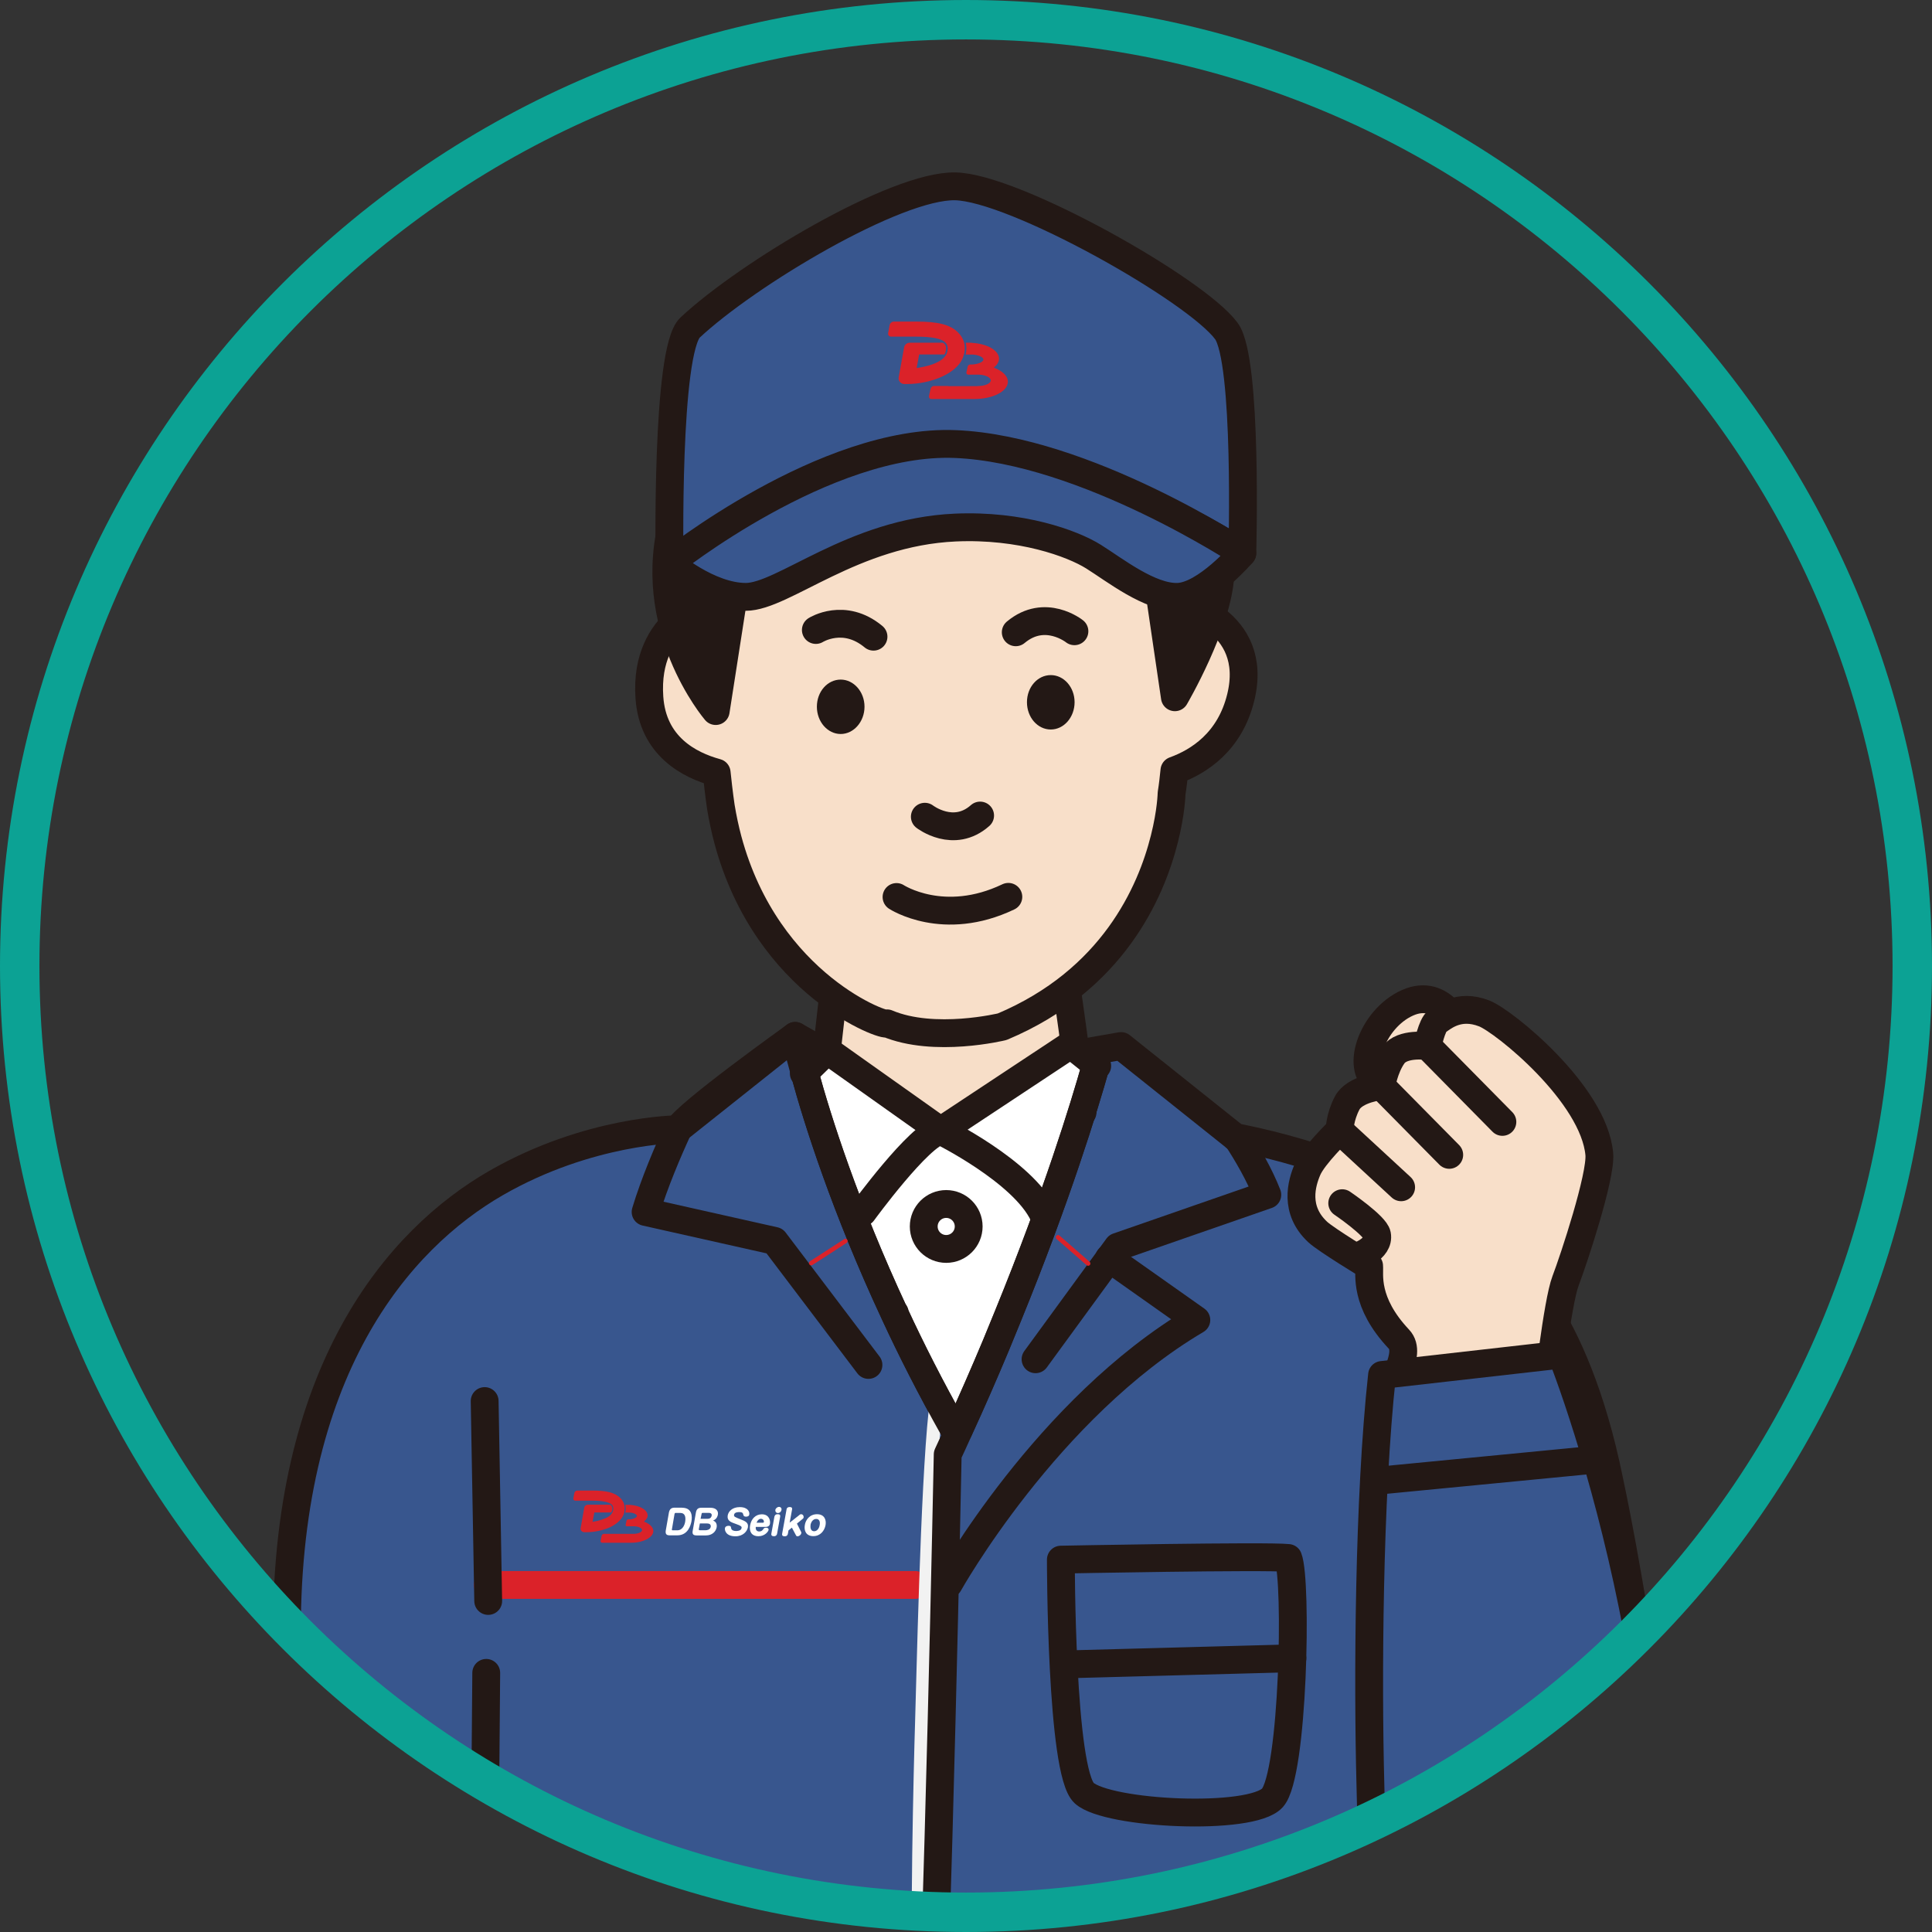 <?xml version="1.0" encoding="UTF-8"?><svg id="_レイヤー_2" xmlns="http://www.w3.org/2000/svg" xmlns:xlink="http://www.w3.org/1999/xlink" viewBox="0 0 245 245"><rect x="0" y="0" width="245" height="245" fill="#333333" stroke="none"/><defs><style>.cls-1{fill:#db2229;}.cls-1,.cls-2,.cls-3,.cls-4,.cls-5,.cls-6,.cls-7{stroke-width:0px;}.cls-8{clip-path:url(#clippath-2);}.cls-2{fill:#f7dec8;}.cls-3,.cls-9,.cls-10,.cls-11,.cls-12,.cls-13{fill:none;}.cls-9{stroke:#0ca294;stroke-miterlimit:10;stroke-width:5px;}.cls-14{clip-path:url(#clippath-1);}.cls-15{clip-path:url(#clippath-4);}.cls-10{stroke:#f2f2f2;stroke-width:1.71px;}.cls-10,.cls-11,.cls-12,.cls-13{stroke-linecap:round;stroke-linejoin:round;}.cls-11{stroke:#231815;}.cls-11,.cls-13{stroke-width:3.53px;}.cls-4{fill:#231815;}.cls-12{stroke-width:.57px;}.cls-12,.cls-13{stroke:#db2229;}.cls-16{clip-path:url(#clippath);}.cls-5{fill:#f8dfc9;}.cls-17{clip-path:url(#clippath-3);}.cls-6{fill:#fff;}.cls-7{fill:#38568e;}</style><clipPath id="clippath"><circle class="cls-3" cx="122.5" cy="122.5" r="120"/></clipPath><clipPath id="clippath-1"><rect class="cls-3" x="30" y="20.5" width="185" height="222"/></clipPath><clipPath id="clippath-2"><rect class="cls-3" x="30" y="20.5" width="185" height="222"/></clipPath><clipPath id="clippath-3"><rect class="cls-3" x="72.71" y="189.02" width="32.01" height="6.59"/></clipPath><clipPath id="clippath-4"><rect class="cls-3" x="112.62" y="40.78" width="15.18" height="9.81"/></clipPath></defs><g id="pc_製品紹介"><g class="cls-16"><g id="_アートワーク_6"><g class="cls-14"><g class="cls-8"><path class="cls-7" d="M156.61,144.19s.06.02.19.04h.02c1.92.43,20.66,3.71,34.23,15.68,0,0,8.56,5.87,13.02,27.81,0,0,10.98,50.47,6.51,81.77l-173.7,1.67s-.37-53.83-.49-62.59c-.49-34.84,14.28-51.5,26.5-58.54,11.78-6.78,23.05-6.83,23.05-6.83l14.89-11.84,7.91,4.47,11.65,8.59,11.43-9.98,10.35-1.79,14.45,11.53Z"/><path class="cls-11" d="M156.61,144.19s.06.02.19.04h.02c1.92.43,20.66,3.71,34.23,15.68,0,0,8.56,5.87,13.02,27.81,0,0,10.98,50.47,6.51,81.77l-173.7,1.67s-.37-53.83-.49-62.59c-.49-34.84,14.28-51.5,26.5-58.54,11.78-6.78,23.05-6.83,23.05-6.83l14.89-11.84,7.91,4.47,11.65,8.59,11.43-9.98,10.35-1.79,14.45,11.53Z"/><path class="cls-2" d="M134.37,119.35s2.11,13.35,2.91,21.71l-15.62,23.63-17.51-25.19,2.18-19.32,28.04-.83Z"/><path class="cls-11" d="M134.37,119.35s2.11,13.35,2.91,21.71l-15.62,23.63-17.51-25.19,2.18-19.32,28.04-.83Z"/><path class="cls-6" d="M138.96,135.16h.18s-.15-.12-.15-.12l-3.2-2.56-16.51,10.92-14.37-10.19-2.88,2.82h0l-.1.09h.12c1.63,5.96,5.14,17.04,11.36,30.39l.06-.02-.06.02c2.14,4.65,4.65,9.56,7.49,14.62l.64.3c1.73-3.76,3.31-7.4,4.76-10.86.53-1.28,1.05-2.54,1.54-3.76,6.15-15.06,9.6-26.33,11.11-31.67"/><path class="cls-11" d="M138.96,135.16h.18s-.15-.12-.15-.12l-3.2-2.56-16.51,10.92-14.37-10.19-2.88,2.82h0l-.1.09h.12c1.63,5.96,5.14,17.04,11.36,30.39l.06-.02-.06.02c2.14,4.65,4.65,9.56,7.49,14.62l.64.3c1.73-3.76,3.31-7.4,4.76-10.86.53-1.28,1.05-2.54,1.54-3.76,6.15-15.06,9.6-26.33,11.11-31.67Z"/><path class="cls-11" d="M156.81,144.23c1.41,2.15,2.92,4.76,3.9,7.28l-18.97,6.59-1.09,1.49-9.33,12.78"/><line class="cls-13" x1="61.88" y1="200.99" x2="116.04" y2="200.99"/><path class="cls-10" d="M118.61,179.04c-1.05,9.74-1.55,34.54-1.72,39.64-.15,4.43-.74,29.38-.17,30.64"/><path class="cls-11" d="M117.56,274.39c1.42-29.41,2.62-89.95,2.62-89.95.47-1,.92-1.99,1.37-2.99,1.73-3.76,3.31-7.4,4.76-10.86.53-1.28,1.05-2.54,1.54-3.76,6.19-15.17,9.65-26.5,11.14-31.79"/><path class="cls-11" d="M120.91,181.15c-2.84-5.06-5.34-9.97-7.49-14.62-6.25-13.42-9.77-24.54-11.38-30.49-.85-2.99-1.2-4.67-1.2-4.67,0,0-14,9.99-14.87,11.86-1.24,2.69-2.99,6.77-4.1,10.46l16.35,3.67,11.91,15.73"/><path class="cls-11" d="M120.31,200.86s12.44-22.28,31.4-33.47l-11.06-7.81-.02-.02"/><line class="cls-11" x1="183.03" y1="170.16" x2="177.25" y2="189.69"/><path class="cls-11" d="M180.29,198.93s-.74,49.33-3.86,71.09"/><path class="cls-11" d="M109.41,153.73s7.19-9.87,9.87-10.33c0,0,10.44,5.13,13.04,10.63"/><path class="cls-11" d="M134.53,197.78s26.14-.51,28.83-.21c1.14,2.85.69,27.43-2,30.42-2.69,2.98-20.89,2.09-23.87-.6-2.98-2.69-2.96-29.61-2.96-29.61Z"/><line class="cls-11" x1="135.3" y1="211.06" x2="163.89" y2="210.29"/><line class="cls-11" x1="61.46" y1="177.67" x2="61.91" y2="203.02"/><line class="cls-11" x1="61.66" y1="212.14" x2="61.14" y2="275.74"/><path class="cls-5" d="M185.14,130.56s-2.11-5.42-6.66-3.39c-4.55,2.03-6.88,8.76-3.38,10.35,3.5,1.59,10.04-6.96,10.04-6.96"/><path class="cls-11" d="M185.14,130.56s-2.11-5.42-6.66-3.39c-4.55,2.03-6.88,8.76-3.38,10.35,3.5,1.59,10.04-6.96,10.04-6.96Z"/><path class="cls-5" d="M196.18,177s1.3-11.83,2.35-14.57c1.05-2.75,4.53-13.28,4.28-16.08-.69-7.64-12.07-16.84-14.58-17.83-3.28-1.29-5.23.51-5.95.96-.71.45-1.25,3.18-1.25,3.18,0,0-3.2-.48-4.36,1.15-1.16,1.62-1.5,3.92-1.5,3.92,0,0-3.36.33-4.32,2.12-.96,1.79-.98,3.49-.98,3.49,0,0-3.28,3.15-4.05,4.93-.77,1.77-1.74,5.16,1.29,7.97,1.08,1,6.51,4.29,6.51,4.29.1,1.01-.67,4.57,3.78,9.29,1.81,1.92-1.51,5.98-.94,7.12,1.41,2.88,9.7,3.69,13.08,3.55,3.38-.14,6.64-3.48,6.64-3.48"/><path class="cls-11" d="M196.18,177s1.3-11.83,2.35-14.57c1.05-2.75,4.53-13.28,4.28-16.08-.69-7.64-12.07-16.84-14.58-17.83-3.28-1.29-5.23.51-5.95.96-.71.45-1.25,3.18-1.25,3.18,0,0-3.2-.48-4.36,1.15-1.16,1.62-1.5,3.92-1.5,3.92,0,0-3.36.33-4.32,2.12-.96,1.79-.98,3.49-.98,3.49,0,0-3.28,3.15-4.05,4.93-.77,1.77-1.74,5.16,1.29,7.97,1.08,1,6.51,4.29,6.51,4.29.1,1.01-.67,4.57,3.78,9.29,1.81,1.92-1.51,5.98-.94,7.12,1.41,2.88,9.7,3.69,13.08,3.55,3.38-.14,6.64-3.48,6.64-3.48Z"/><line class="cls-11" x1="181.03" y1="132.65" x2="190.52" y2="142.27"/><line class="cls-11" x1="175.16" y1="137.72" x2="183.78" y2="146.45"/><line class="cls-11" x1="169.86" y1="143.34" x2="177.68" y2="150.56"/><path class="cls-11" d="M172.07,159.35s2.9-.93,2.55-2.77c-.22-1.15-4.41-4-4.41-4"/><path class="cls-7" d="M175.26,174.36l22.76-2.58c2.09,5.33,7.13,20.12,10.28,38.58,3.26,19.14,2.98,35.27,2.98,35.27l-37,8.59s-.13-13.85-.5-28.03c-.34-12.9-.23-36.22,1.48-51.83"/><path class="cls-11" d="M175.26,174.36l22.76-2.58c2.09,5.33,7.13,20.12,10.28,38.58,3.26,19.14,2.98,35.27,2.98,35.27l-37,8.59s-.13-13.85-.5-28.03c-.34-12.9-.23-36.22,1.48-51.83Z"/><line class="cls-11" x1="174.61" y1="187.78" x2="201.06" y2="185.22"/><path class="cls-5" d="M149.59,76.38s-.95-2.38-.99-2.77c-.02-.04-.02-.07-.02-.07,0,0-2.31-24.76-26.63-24.58-25.84.19-31.84,27.41-31.84,27.41,0,0-8.45,2.07-7.76,12.07.42,6.16,5.01,8.58,8.53,9.54.28,2.69.53,4.33.53,4.33.24,1.46.54,2.85.89,4.17,5,18.61,20.31,23.9,20.18,23.29,6,2.54,14.61.43,14.61.43,14-5.89,18.87-17.03,20.57-23.83.87-3.44.91-5.76.91-5.76.15-.93.26-1.91.36-2.9,3.1-1.12,7.03-3.63,8.41-9.26,2.41-9.83-7.76-12.07-7.76-12.07"/><path class="cls-11" d="M149.59,76.38s-.95-2.38-.99-2.77c-.02-.04-.02-.07-.02-.07,0,0-2.31-24.76-26.63-24.58-25.84.19-31.84,27.41-31.84,27.41,0,0-8.45,2.07-7.76,12.07.42,6.16,5.01,8.58,8.53,9.54.28,2.69.53,4.33.53,4.33.24,1.46.54,2.85.89,4.17,5,18.61,20.31,23.9,20.18,23.29,6,2.54,14.61.43,14.61.43,14-5.89,18.87-17.03,20.57-23.83.87-3.44.91-5.76.91-5.76.15-.93.26-1.91.36-2.9,3.1-1.12,7.03-3.63,8.41-9.26,2.41-9.83-7.76-12.07-7.76-12.07Z"/><path class="cls-4" d="M133.25,85.61c1.67,0,3.02,1.54,3.02,3.44s-1.35,3.46-3.02,3.46-3.02-1.54-3.02-3.46,1.35-3.44,3.02-3.44"/><path class="cls-4" d="M106.61,86.18c1.65,0,3.02,1.54,3.02,3.44s-1.37,3.46-3.02,3.46-3.02-1.54-3.02-3.46,1.35-3.44,3.02-3.44"/><path class="cls-11" d="M103.46,79.89s3.57-2.26,7.31.85"/><path class="cls-11" d="M113.69,113.75s5.96,3.91,14.18-.02"/><path class="cls-11" d="M117.28,103.57s3.66,2.83,7.01-.15"/><path class="cls-11" d="M136.25,80.05s-3.72-2.98-7.44.13"/><path class="cls-4" d="M148.27,56.12s6.83,10.61,6.48,16.82c-.34,6.21-5.76,15.48-5.76,15.48l-2.86-19.44-30.1-4.58-22.76,9.65-2.51,16.12s-9.28-10.85-5.25-24.74c2.12-7.31,36.03-35.86,62.75-9.31"/><path class="cls-11" d="M148.27,56.12s6.83,10.61,6.48,16.82c-.34,6.21-5.76,15.48-5.76,15.48l-2.86-19.44-30.1-4.58-22.76,9.65-2.51,16.12s-9.28-10.85-5.25-24.74c2.12-7.31,36.03-35.86,62.75-9.31Z"/><path class="cls-7" d="M84.91,71.42s-.49-26.99,2.6-29.88c7.32-6.84,26.1-18.06,33.62-17.91,7.51.14,30.53,13.1,34.39,18.35,2.72,3.71,2.02,28.17,2.02,28.17,0,0-17.13-11.81-37.68-12.45-12.44-.39-34.94,13.73-34.94,13.73"/><path class="cls-11" d="M84.91,71.42s-.49-26.99,2.6-29.88c7.32-6.84,26.1-18.06,33.62-17.91,7.51.14,30.53,13.1,34.39,18.35,2.72,3.71,2.02,28.17,2.02,28.17,0,0-17.13-11.81-37.68-12.45-12.44-.39-34.94,13.73-34.94,13.73Z"/><path class="cls-7" d="M84.91,71.42s19.74-15.78,36.22-15.11c16.47.67,36.41,13.84,36.41,13.84,0,0-4.63,5.43-8.19,5.54-3.55.11-8-3.43-10.69-5.11-2.69-1.68-9.21-4.05-17.52-3.68-13,.58-21.82,8.79-26.56,8.79s-9.67-4.27-9.67-4.27"/><path class="cls-11" d="M84.91,71.42s19.74-15.78,36.22-15.11c16.47.67,36.41,13.84,36.41,13.84,0,0-4.63,5.43-8.19,5.54-3.55.11-8-3.43-10.69-5.11-2.69-1.68-9.21-4.05-17.52-3.68-13,.58-21.82,8.79-26.56,8.79s-9.67-4.27-9.67-4.27Z"/><circle class="cls-11" cx="119.99" cy="155.53" r="2.85"/></g><g class="cls-17"><path class="cls-1" d="M79.15,191.8c.18-.75,0-1.35-.5-1.85-.68-.65-1.65-.93-3.56-.93h-1.88c-.18,0-.35.15-.38.33l-.12.65c-.03.18.08.3.25.3h2.13c1.33,0,2.16.18,2.48.5.2.18.25.43.18.75-.1.48-.53.85-1.28,1.1-.45.18-.95.28-1.33.33l.23-1.18h2.13c.05-.08.1-.18.13-.28.05-.28.03-.48-.15-.63-.03-.03-.05-.05-.1-.08h-2.81c-.23,0-.45.15-.48.38l-.45,2.56c-.05.15,0,.28.1.4.1.1.23.15.38.15h.23c1.03,0,2.13-.23,3.01-.63,1-.48,1.65-1.15,1.8-1.88"/><path class="cls-1" d="M81.68,192.93c.28-.23.45-.48.45-.75,0-.7-1-1.28-2.31-1.35h-.53c.08.3.08.63,0,.98h.5c.45,0,.98.2.98.43s-.53.43-.98.43h-.12c-.1,0-.2.07-.23.2l-.1.48c-.03.1.05.2.15.2h.88c.5,0,1.05.2,1.05.48s-.55.48-1.05.48h-3.78c-.15,0-.28.13-.3.25l-.13.63c-.03.12.08.25.2.25h3.66c1.55,0,2.83-.68,2.83-1.48,0-.5-.48-.93-1.18-1.2"/><path class="cls-6" d="M86.5,191.2c1.33,0,1.28,1.18,1.18,1.75-.1.48-.43,1.75-1.8,1.75h-.95c-.4,0-.58-.15-.5-.63l.4-2.28c.1-.45.33-.6.73-.6h.95ZM85.72,191.85c-.1,0-.15.03-.18.13l-.33,1.93c-.03.1,0,.15.1.15h.58c.7,0,.95-.75,1-1.1.1-.63-.05-1.1-.6-1.1h-.58Z"/><path class="cls-6" d="M88.35,194.71c-.43,0-.6-.15-.5-.63l.4-2.28c.08-.45.3-.6.7-.6h1.13c.73,0,1.05.4.95.9-.03.1-.08.5-.6.73.43.15.5.53.45.85-.1.55-.58,1.03-1.35,1.03h-1.18ZM88.75,193.2l-.13.7c-.03.1.03.15.13.15h.75c.15,0,.55-.05.63-.43.05-.35-.23-.43-.48-.43h-.9ZM88.85,192.6h.9c.38,0,.48-.28.5-.4.03-.15-.03-.35-.38-.35h-.75c-.07,0-.15.03-.15.13l-.13.63Z"/><path class="cls-6" d="M95.02,192.05c-.03.23-.25.28-.4.28-.2,0-.3-.05-.35-.2-.05-.23-.08-.38-.53-.38-.1,0-.6,0-.65.33-.05.25.1.3.8.58.65.25,1.05.43.95,1.03-.1.5-.6,1.13-1.58,1.13-1.2,0-1.38-.75-1.33-1.03.05-.28.38-.3.45-.3.3,0,.3.1.33.28.05.33.4.38.63.38.13,0,.63,0,.7-.38.03-.18-.05-.28-.68-.5-.73-.25-1.18-.43-1.08-1.1.1-.53.6-1.05,1.53-1.05,1.05,0,1.28.63,1.2.95"/><path class="cls-6" d="M95.84,193.63c-.05.38.15.58.43.58.3,0,.4-.15.48-.23.1-.15.15-.25.38-.25.13,0,.38.05.33.3-.03.15-.43.78-1.28.78-.93,0-1.2-.68-1.05-1.4.13-.78.68-1.38,1.48-1.38.95,0,1.1.83,1.03,1.2-.07.4-.45.4-.58.4h-1.2ZM96.72,193.1c.08,0,.15-.03.15-.1.03-.13-.08-.4-.38-.4-.05,0-.35,0-.55.5h.78Z"/><path class="cls-6" d="M98.55,194.46c-.03.2-.15.35-.4.35-.23,0-.38-.08-.33-.35l.38-2.11c.03-.12.1-.33.4-.33.23,0,.38.05.33.33l-.38,2.11ZM99.1,191.47c-.03.23-.23.4-.45.4s-.35-.18-.33-.4c.05-.2.25-.38.48-.38.2,0,.35.18.3.38"/><path class="cls-6" d="M101.33,192.15c.15-.13.2-.13.25-.13.25,0,.35.23.33.38,0,.1-.08.2-.15.23l-.7.58.53,1.05s.05.1.02.18c-.02.15-.23.38-.48.38-.1,0-.15-.03-.23-.2l-.48-.9-.43.35-.07.4c-.03.15-.1.35-.4.35-.25,0-.38-.08-.33-.35l.55-3.03c0-.12.08-.33.4-.33.23,0,.35.08.3.33l-.3,1.65,1.18-.93Z"/><path class="cls-6" d="M104.69,193.4c-.13.7-.65,1.4-1.55,1.4-.95,0-1.2-.73-1.08-1.4.1-.68.63-1.38,1.55-1.38s1.2.7,1.08,1.38M102.79,193.4c-.05.35.03.78.45.78.4,0,.65-.4.7-.78.08-.35,0-.78-.43-.78-.45,0-.68.45-.73.78"/></g><g class="cls-15"><path class="cls-1" d="M122.26,44.91c.24-1.09-.02-2.02-.77-2.75-.99-.99-2.49-1.38-5.32-1.38h-2.81c-.26,0-.51.2-.55.47l-.18.97c-.06.26.12.47.38.47h3.15c2,0,3.24.24,3.72.75.28.26.36.65.26,1.13-.14.69-.79,1.23-1.92,1.64-.69.24-1.42.38-1.98.46l.32-1.72h3.21c.08-.14.14-.28.16-.44.1-.4.04-.71-.2-.93-.04-.04-.1-.08-.14-.12h-4.21c-.36,0-.67.24-.73.59l-.69,3.82c-.04.2.02.4.16.57.14.16.34.26.57.26h.32c1.56,0,3.2-.36,4.51-.97,1.52-.71,2.49-1.7,2.71-2.81"/><path class="cls-1" d="M126.02,46.61c.42-.32.67-.71.67-1.13,0-1.03-1.5-1.9-3.44-2-.06-.02-.12-.02-.18-.02h-.61c.12.46.12.95,0,1.5h.75c.67,0,1.5.28,1.5.63s-.83.63-1.5.63h-.16c-.16,0-.32.12-.34.28l-.16.73c-.02.16.08.28.24.28h1.29c.77,0,1.56.32,1.56.73s-.79.71-1.56.71c-.02,0-.18.02-.24.02h-3.6v-.02h-1.82c-.2,0-.38.18-.42.38l-.2.91c-.02.2.1.36.3.36h5.46c2.35,0,4.25-.97,4.25-2.2,0-.73-.71-1.38-1.78-1.78"/></g><line class="cls-12" x1="137.99" y1="160.23" x2="134.17" y2="156.9"/><line class="cls-12" x1="107.2" y1="157.38" x2="102.87" y2="160.18"/></g></g></g><path class="cls-9" d="M2.5,122.5c0,66.27,53.73,120,120,120s120-53.73,120-120S188.77,2.5,122.5,2.5,2.5,56.23,2.5,122.5"/></g></svg>